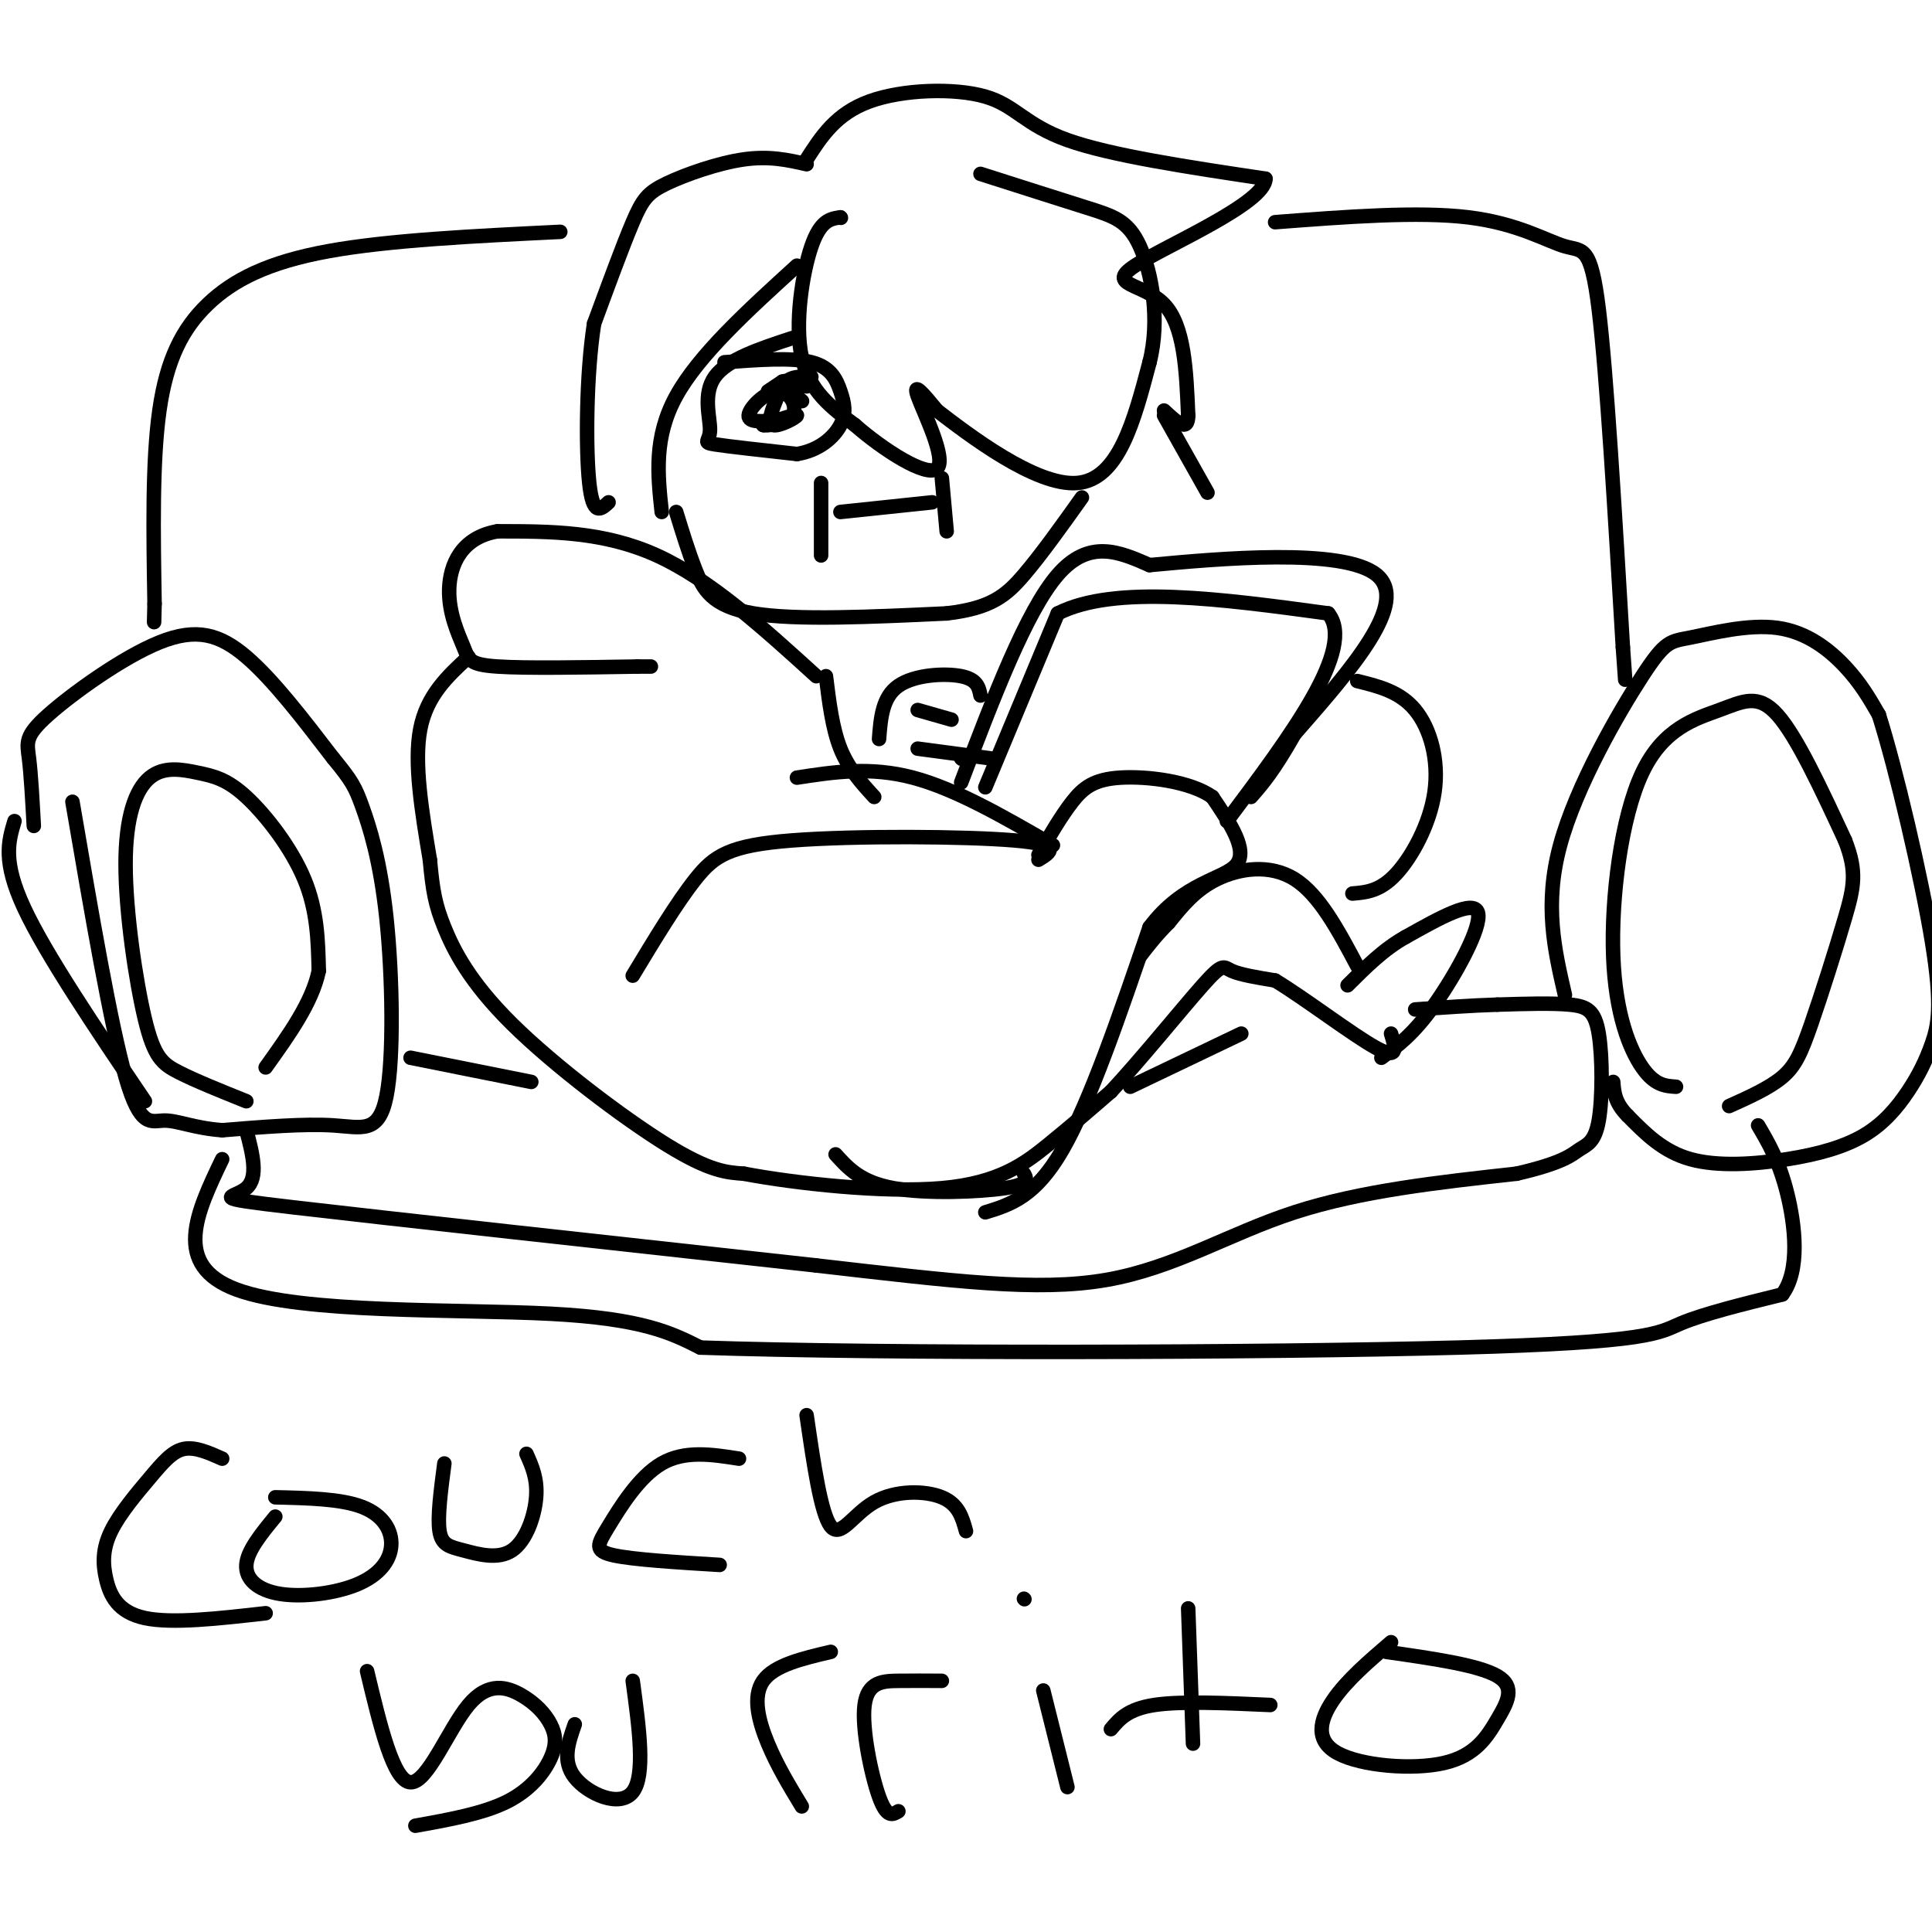 <svg viewBox='0 0 400 400' version='1.1' xmlns='http://www.w3.org/2000/svg' xmlns:xlink='http://www.w3.org/1999/xlink'><g fill='none' stroke='rgb(0,0,0)' stroke-width='3' stroke-linecap='round' stroke-linejoin='round'><path d='M174,45c0.000,0.000 0.100,0.100 0.1,0.1'/><path d='M174,45c-2.067,0.289 -4.133,0.578 -6,6c-1.867,5.422 -3.533,15.978 -2,23c1.533,7.022 6.267,10.511 11,14'/><path d='M177,88c5.833,5.131 14.917,10.958 17,9c2.083,-1.958 -2.833,-11.702 -4,-15c-1.167,-3.298 1.417,-0.149 4,3'/><path d='M194,85c6.400,4.911 20.400,15.689 29,15c8.600,-0.689 11.800,-12.844 15,-25'/><path d='M238,75c2.262,-8.905 0.417,-18.667 -2,-24c-2.417,-5.333 -5.405,-6.238 -11,-8c-5.595,-1.762 -13.798,-4.381 -22,-7'/><path d='M164,70c-6.720,2.214 -13.440,4.429 -16,8c-2.560,3.571 -0.958,8.500 -1,11c-0.042,2.500 -1.726,2.571 1,3c2.726,0.429 9.863,1.214 17,2'/><path d='M165,94c4.630,-0.721 7.705,-3.523 9,-6c1.295,-2.477 0.810,-4.628 0,-7c-0.810,-2.372 -1.946,-4.963 -6,-6c-4.054,-1.037 -11.027,-0.518 -18,0'/><path d='M160,82c0.000,0.000 0.100,0.100 0.1,0.1'/><path d='M174,106c0.000,0.000 19.000,-2.000 19,-2'/><path d='M170,100c0.000,0.000 0.000,15.000 0,15'/><path d='M195,99c0.000,0.000 1.000,11.000 1,11'/><path d='M140,106c1.244,4.067 2.489,8.133 4,12c1.511,3.867 3.289,7.533 12,9c8.711,1.467 24.356,0.733 40,0'/><path d='M196,127c9.244,-1.067 12.356,-3.733 16,-8c3.644,-4.267 7.822,-10.133 12,-16'/><path d='M169,140c-11.000,-10.000 -22.000,-20.000 -33,-25c-11.000,-5.000 -22.000,-5.000 -33,-5'/><path d='M103,110c-7.533,1.281 -9.864,6.982 -10,12c-0.136,5.018 1.925,9.351 3,12c1.075,2.649 1.164,3.614 7,4c5.836,0.386 17.418,0.193 29,0'/><path d='M132,138c4.833,0.000 2.417,0.000 0,0'/><path d='M97,136c-4.333,4.000 -8.667,8.000 -10,15c-1.333,7.000 0.333,17.000 2,27'/><path d='M89,178c0.600,6.515 1.099,9.303 3,14c1.901,4.697 5.204,11.303 14,20c8.796,8.697 23.085,19.485 32,25c8.915,5.515 12.458,5.758 16,6'/><path d='M154,243c10.595,2.012 29.083,4.042 41,3c11.917,-1.042 17.262,-5.155 22,-9c4.738,-3.845 8.869,-7.423 13,-11'/><path d='M230,226c6.060,-6.476 14.708,-17.167 19,-22c4.292,-4.833 4.226,-3.810 6,-3c1.774,0.810 5.387,1.405 9,2'/><path d='M264,203c5.933,3.556 16.267,11.444 21,14c4.733,2.556 3.867,-0.222 3,-3'/><path d='M286,219c3.311,-2.422 6.622,-4.844 11,-11c4.378,-6.156 9.822,-16.044 9,-19c-0.822,-2.956 -7.911,1.022 -15,5'/><path d='M291,194c-4.500,2.500 -8.250,6.250 -12,10'/><path d='M281,200c-3.933,-7.400 -7.867,-14.800 -13,-18c-5.133,-3.200 -11.467,-2.200 -16,0c-4.533,2.200 -7.267,5.600 -10,9'/><path d='M242,191c-2.667,2.667 -4.333,4.833 -6,7'/><path d='M204,251c5.167,-1.583 10.333,-3.167 16,-13c5.667,-9.833 11.833,-27.917 18,-46'/><path d='M238,192c7.022,-9.422 15.578,-9.978 18,-13c2.422,-3.022 -1.289,-8.511 -5,-14'/><path d='M251,165c-4.560,-3.238 -13.458,-4.333 -19,-4c-5.542,0.333 -7.726,2.095 -10,5c-2.274,2.905 -4.637,6.952 -7,11'/><path d='M212,243c0.600,1.111 1.200,2.222 -4,3c-5.200,0.778 -16.200,1.222 -23,0c-6.800,-1.222 -9.400,-4.111 -12,-7'/><path d='M215,178c2.571,-1.571 5.143,-3.143 -5,-4c-10.143,-0.857 -33.000,-1.000 -46,0c-13.000,1.000 -16.143,3.143 -20,8c-3.857,4.857 -8.429,12.429 -13,20'/><path d='M218,175c-10.083,-5.833 -20.167,-11.667 -29,-14c-8.833,-2.333 -16.417,-1.167 -24,0'/><path d='M199,162c6.750,-17.750 13.500,-35.500 20,-43c6.500,-7.500 12.750,-4.750 19,-2'/><path d='M238,117c14.156,-1.333 40.044,-3.667 47,2c6.956,5.667 -5.022,19.333 -17,33'/><path d='M268,152c-4.333,7.667 -6.667,10.333 -9,13'/><path d='M204,163c0.000,0.000 15.000,-36.000 15,-36'/><path d='M219,127c11.833,-6.000 33.917,-3.000 56,0'/><path d='M275,127c5.833,7.167 -7.583,25.083 -21,43'/><path d='M171,140c0.667,5.417 1.333,10.833 3,15c1.667,4.167 4.333,7.083 7,10'/><path d='M182,153c0.333,-4.333 0.667,-8.667 4,-11c3.333,-2.333 9.667,-2.667 13,-2c3.333,0.667 3.667,2.333 4,4'/><path d='M190,147c0.000,0.000 7.000,2.000 7,2'/><path d='M199,157c0.000,0.000 0.100,0.100 0.1,0.1'/><path d='M190,155c0.000,0.000 15.000,2.000 15,2'/><path d='M281,141c4.435,1.095 8.869,2.190 12,6c3.131,3.810 4.958,10.333 4,17c-0.958,6.667 -4.702,13.476 -8,17c-3.298,3.524 -6.149,3.762 -9,4'/><path d='M165,55c-10.167,9.250 -20.333,18.500 -25,27c-4.667,8.500 -3.833,16.250 -3,24'/><path d='M167,33c3.042,-4.738 6.083,-9.476 13,-12c6.917,-2.524 17.708,-2.833 24,-1c6.292,1.833 8.083,5.810 17,9c8.917,3.190 24.958,5.595 41,8'/><path d='M262,37c-0.060,5.107 -20.708,13.875 -27,18c-6.292,4.125 1.774,3.607 6,8c4.226,4.393 4.613,13.696 5,23'/><path d='M246,86c0.000,3.667 -2.500,1.333 -5,-1'/><path d='M167,34c-3.845,-0.875 -7.690,-1.750 -13,-1c-5.310,0.750 -12.083,3.125 -16,5c-3.917,1.875 -4.976,3.250 -7,8c-2.024,4.750 -5.012,12.875 -8,21'/><path d='M123,67c-1.644,10.422 -1.756,25.978 -1,33c0.756,7.022 2.378,5.511 4,4'/><path d='M241,86c0.000,0.000 9.000,16.000 9,16'/><path d='M116,48c-17.750,0.863 -35.500,1.726 -48,4c-12.500,2.274 -19.750,5.958 -25,11c-5.250,5.042 -8.500,11.440 -10,22c-1.500,10.560 -1.250,25.280 -1,40'/><path d='M32,125c-0.167,6.667 -0.083,3.333 0,0'/><path d='M7,171c-0.293,-5.343 -0.587,-10.686 -1,-14c-0.413,-3.314 -0.946,-4.600 4,-9c4.946,-4.400 15.370,-11.915 23,-15c7.630,-3.085 12.466,-1.738 18,3c5.534,4.738 11.767,12.869 18,21'/><path d='M69,157c3.868,4.694 4.536,5.929 6,10c1.464,4.071 3.722,10.978 5,23c1.278,12.022 1.575,29.160 0,37c-1.575,7.840 -5.021,6.383 -11,6c-5.979,-0.383 -14.489,0.309 -23,1'/><path d='M46,234c-5.929,-0.440 -9.250,-2.042 -12,-2c-2.750,0.042 -4.929,1.726 -8,-9c-3.071,-10.726 -7.036,-33.863 -11,-57'/><path d='M85,219c0.000,0.000 25.000,5.000 25,5'/><path d='M3,170c-1.250,4.167 -2.500,8.333 2,18c4.500,9.667 14.750,24.833 25,40'/><path d='M51,234c1.289,4.889 2.578,9.778 0,12c-2.578,2.222 -9.022,1.778 10,4c19.022,2.222 63.511,7.111 108,12'/><path d='M169,262c28.512,3.274 45.792,5.458 60,3c14.208,-2.458 25.345,-9.560 39,-14c13.655,-4.440 29.827,-6.220 46,-8'/><path d='M314,243c9.831,-2.273 11.408,-3.954 13,-5c1.592,-1.046 3.200,-1.456 4,-6c0.800,-4.544 0.792,-13.224 0,-18c-0.792,-4.776 -2.369,-5.650 -6,-6c-3.631,-0.350 -9.315,-0.175 -15,0'/><path d='M310,208c-5.333,0.167 -11.167,0.583 -17,1'/><path d='M234,225c0.000,0.000 23.000,-11.000 23,-11'/><path d='M264,46c14.821,-1.131 29.643,-2.262 40,-1c10.357,1.262 16.250,4.917 20,6c3.750,1.083 5.357,-0.405 7,13c1.643,13.405 3.321,41.702 5,70'/><path d='M336,134c0.833,11.667 0.417,5.833 0,0'/><path d='M324,206c-2.164,-9.352 -4.327,-18.704 -1,-31c3.327,-12.296 12.146,-27.535 17,-35c4.854,-7.465 5.744,-7.156 10,-8c4.256,-0.844 11.876,-2.843 18,-2c6.124,0.843 10.750,4.526 14,8c3.250,3.474 5.125,6.737 7,10'/><path d='M389,148c3.519,11.047 8.816,33.663 11,47c2.184,13.337 1.253,17.395 0,21c-1.253,3.605 -2.830,6.759 -5,10c-2.170,3.241 -4.932,6.570 -9,9c-4.068,2.430 -9.441,3.962 -16,5c-6.559,1.038 -14.302,1.582 -20,0c-5.698,-1.582 -9.349,-5.291 -13,-9'/><path d='M337,231c-2.667,-2.667 -2.833,-4.833 -3,-7'/><path d='M347,225c-2.207,-0.142 -4.415,-0.285 -7,-4c-2.585,-3.715 -5.549,-11.004 -6,-23c-0.451,-11.996 1.611,-28.700 6,-38c4.389,-9.300 11.105,-11.196 16,-13c4.895,-1.804 7.970,-3.515 12,1c4.030,4.515 9.015,15.258 14,26'/><path d='M382,174c2.530,6.469 1.853,9.641 0,16c-1.853,6.359 -4.884,15.904 -7,22c-2.116,6.096 -3.319,8.742 -6,11c-2.681,2.258 -6.841,4.129 -11,6'/><path d='M51,228c-5.269,-2.118 -10.537,-4.236 -14,-6c-3.463,-1.764 -5.119,-3.175 -7,-11c-1.881,-7.825 -3.986,-22.066 -4,-32c-0.014,-9.934 2.063,-15.563 5,-18c2.938,-2.438 6.736,-1.684 10,-1c3.264,0.684 5.994,1.300 10,5c4.006,3.700 9.287,10.486 12,17c2.713,6.514 2.856,12.757 3,19'/><path d='M66,201c-1.333,6.500 -6.167,13.250 -11,20'/><path d='M46,240c-5.267,11.000 -10.533,22.000 3,27c13.533,5.000 45.867,4.000 65,5c19.133,1.000 25.067,4.000 31,7'/><path d='M145,279c37.821,1.310 116.875,1.083 157,0c40.125,-1.083 41.321,-3.024 46,-5c4.679,-1.976 12.839,-3.988 21,-6'/><path d='M369,268c3.756,-4.978 2.644,-14.422 1,-21c-1.644,-6.578 -3.822,-10.289 -6,-14'/><path d='M46,302c-2.817,-1.255 -5.633,-2.509 -8,-2c-2.367,0.509 -4.283,2.783 -7,6c-2.717,3.217 -6.233,7.378 -8,11c-1.767,3.622 -1.783,6.706 -1,10c0.783,3.294 2.367,6.798 8,8c5.633,1.202 15.317,0.101 25,-1'/><path d='M57,314c-2.905,3.535 -5.810,7.070 -6,10c-0.190,2.930 2.336,5.255 7,6c4.664,0.745 11.467,-0.089 16,-2c4.533,-1.911 6.797,-4.899 7,-8c0.203,-3.101 -1.656,-6.315 -6,-8c-4.344,-1.685 -11.172,-1.843 -18,-2'/><path d='M92,303c-0.729,5.537 -1.458,11.075 -1,14c0.458,2.925 2.102,3.238 5,4c2.898,0.762 7.049,1.974 10,0c2.951,-1.974 4.700,-7.136 5,-11c0.300,-3.864 -0.850,-6.432 -2,-9'/><path d='M153,302c-5.619,-0.881 -11.238,-1.762 -16,1c-4.762,2.762 -8.667,9.167 -11,13c-2.333,3.833 -3.095,5.095 1,6c4.095,0.905 13.048,1.452 22,2'/><path d='M167,293c1.482,10.214 2.964,20.429 5,23c2.036,2.571 4.625,-2.500 9,-5c4.375,-2.500 10.536,-2.429 14,-1c3.464,1.429 4.232,4.214 5,7'/><path d='M76,346c2.733,11.434 5.466,22.868 9,23c3.534,0.132 7.870,-11.039 12,-16c4.130,-4.961 8.054,-3.713 11,-2c2.946,1.713 4.913,3.892 6,6c1.087,2.108 1.293,4.144 0,7c-1.293,2.856 -4.084,6.530 -9,9c-4.916,2.470 -11.958,3.735 -19,5'/><path d='M119,357c-1.333,3.800 -2.667,7.600 0,11c2.667,3.400 9.333,6.400 12,3c2.667,-3.400 1.333,-13.200 0,-23'/><path d='M166,374c-2.533,-4.178 -5.067,-8.356 -7,-13c-1.933,-4.644 -3.267,-9.756 -1,-13c2.267,-3.244 8.133,-4.622 14,-6'/><path d='M186,375c-1.196,0.732 -2.393,1.464 -4,-3c-1.607,-4.464 -3.625,-14.125 -3,-19c0.625,-4.875 3.893,-4.964 7,-5c3.107,-0.036 6.054,-0.018 9,0'/><path d='M216,350c0.000,0.000 5.000,20.000 5,20'/><path d='M212,331c0.000,0.000 0.100,0.100 0.1,0.1'/><path d='M246,333c0.000,0.000 1.000,28.000 1,28'/><path d='M230,358c1.750,-2.083 3.500,-4.167 9,-5c5.500,-0.833 14.750,-0.417 24,0'/><path d='M288,340c-4.597,3.943 -9.194,7.885 -12,12c-2.806,4.115 -3.821,8.401 1,11c4.821,2.599 15.478,3.511 22,2c6.522,-1.511 8.910,-5.445 11,-9c2.090,-3.555 3.883,-6.730 0,-9c-3.883,-2.270 -13.441,-3.635 -23,-5'/><path d='M159,81c0.000,0.000 3.000,-2.000 3,-2'/><path d='M162,79c2.187,-0.523 6.153,-0.831 6,-1c-0.153,-0.169 -4.426,-0.199 -5,1c-0.574,1.199 2.550,3.628 3,4c0.450,0.372 -1.775,-1.314 -4,-3'/><path d='M162,80c0.167,-0.500 2.583,-0.250 5,0'/><path d='M161,82c-1.133,2.800 -2.267,5.600 -1,6c1.267,0.400 4.933,-1.600 5,-2c0.067,-0.400 -3.467,0.800 -7,2'/><path d='M158,88c0.343,0.236 4.700,-0.174 6,-2c1.300,-1.826 -0.458,-5.069 -3,-5c-2.542,0.069 -5.869,3.448 -6,5c-0.131,1.552 2.935,1.276 6,1'/></g>
</svg>